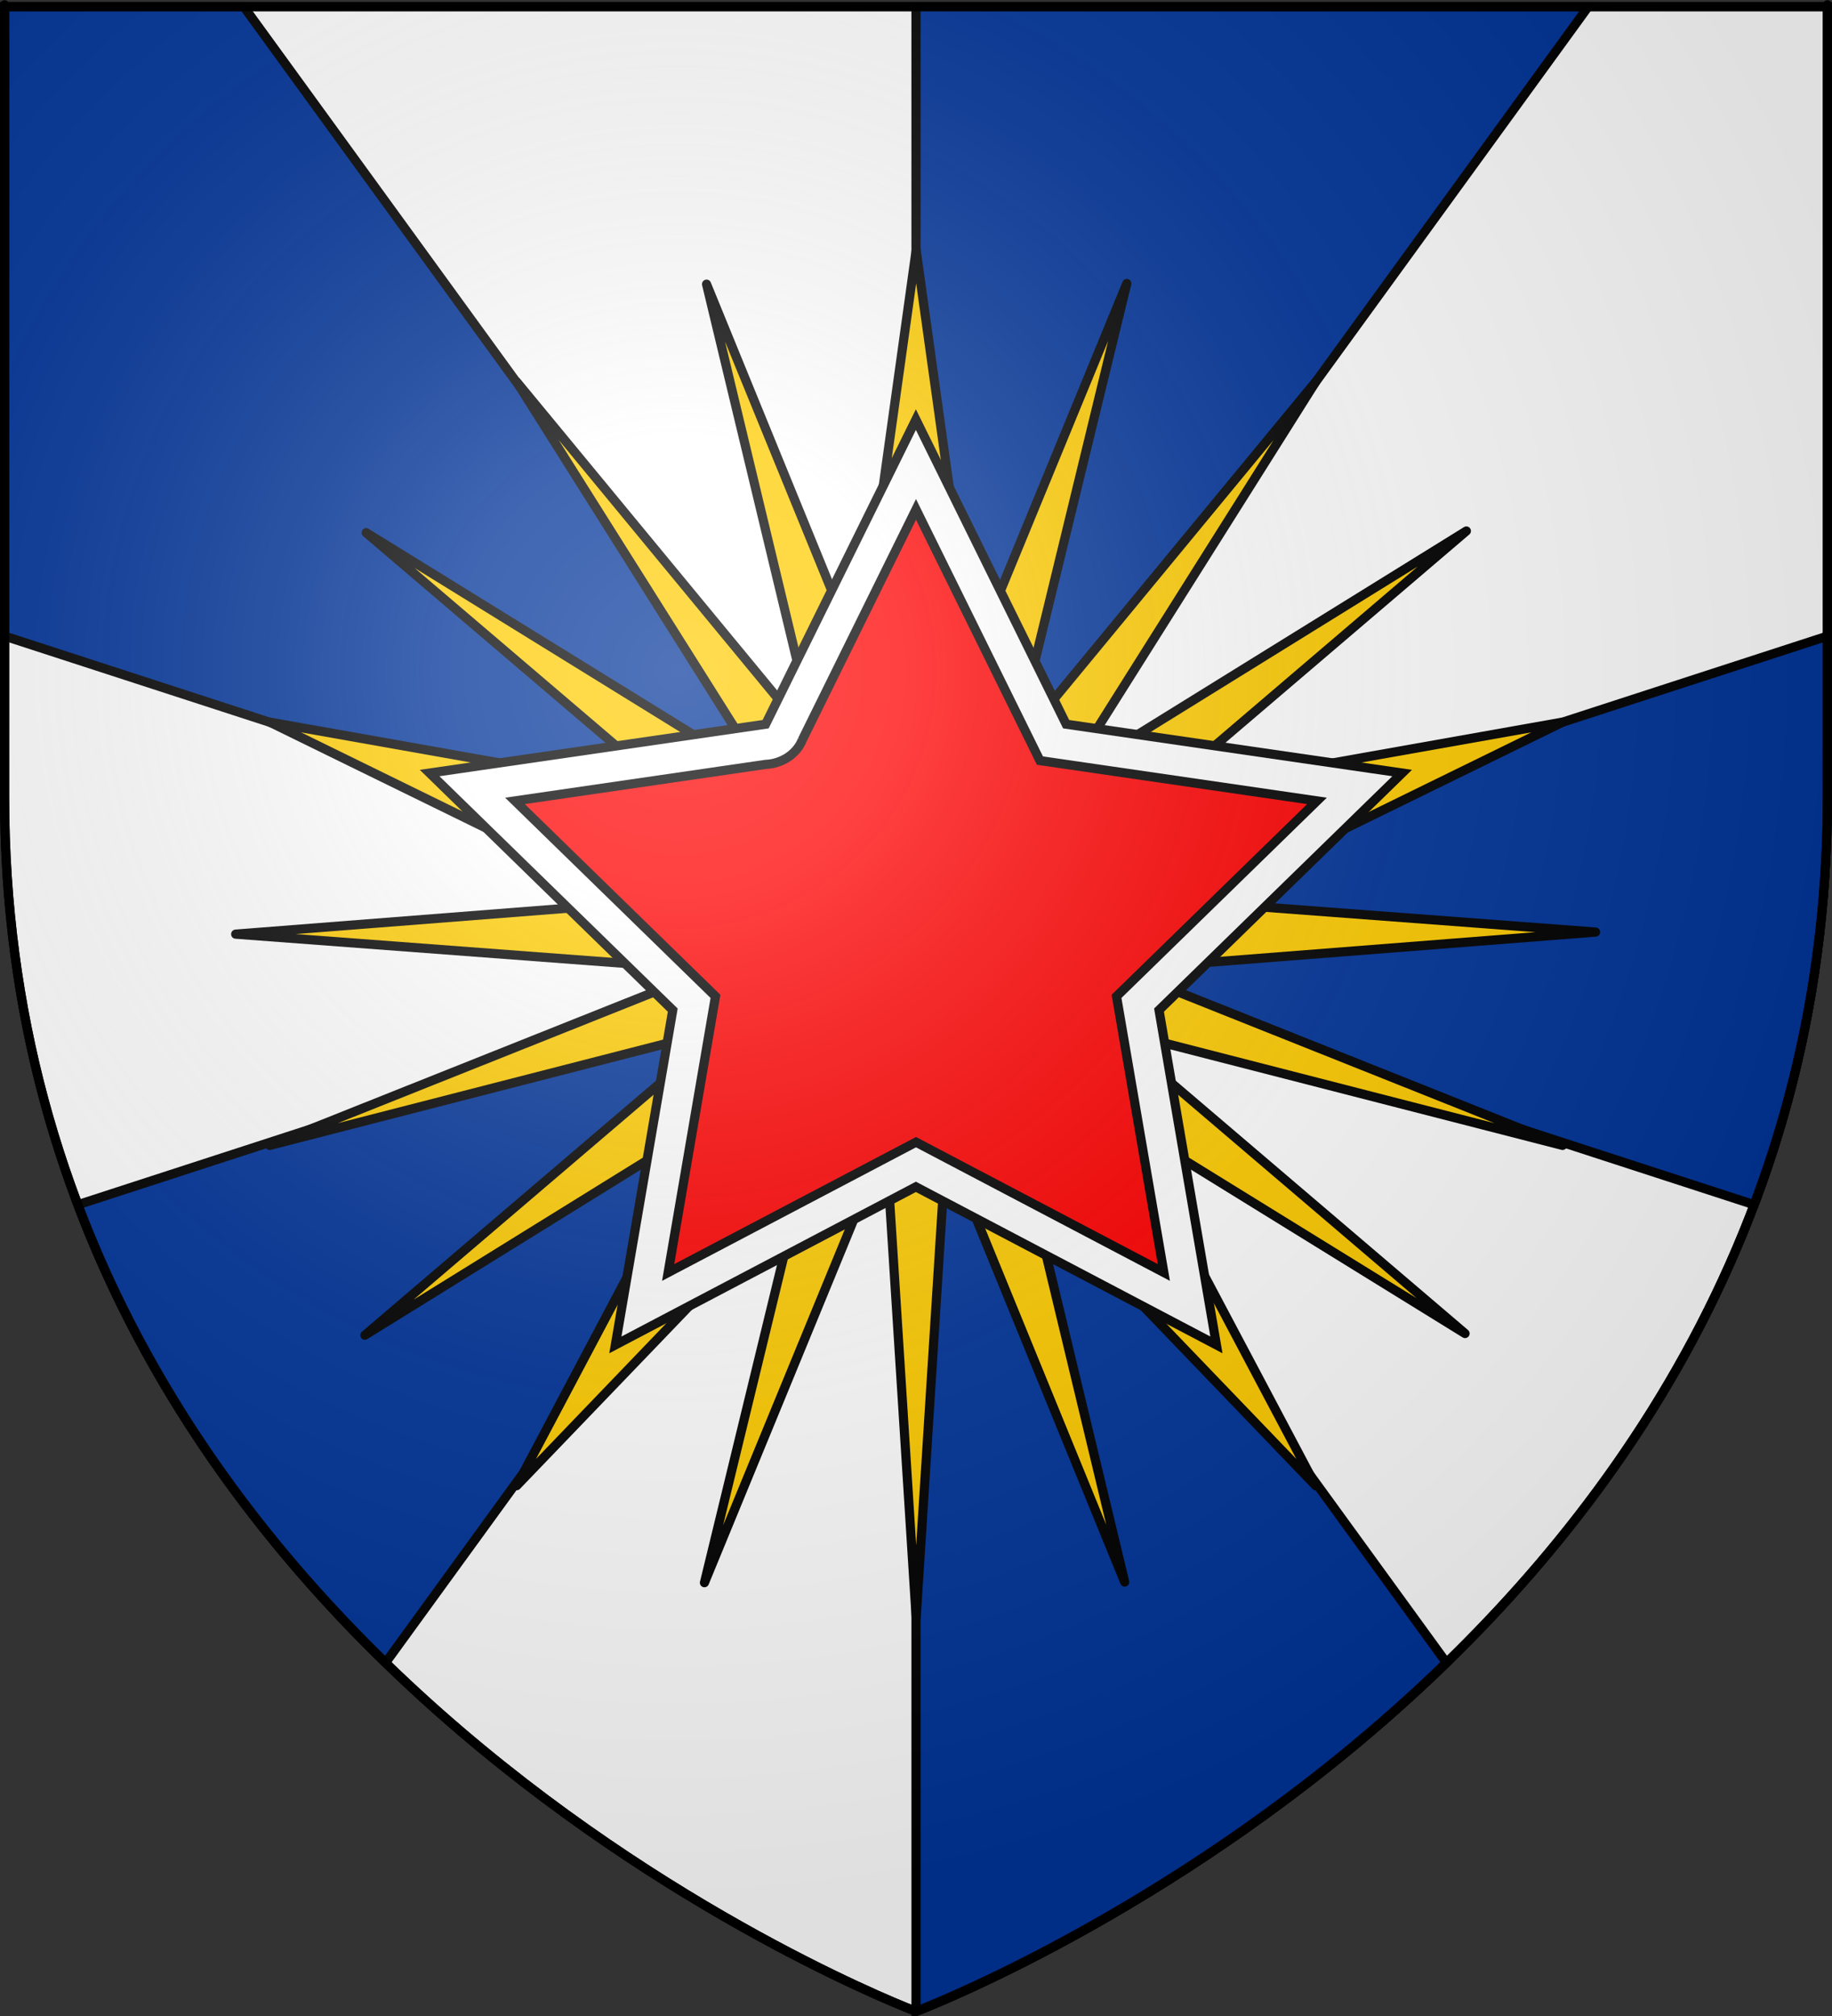 <?xml version="1.0" encoding="UTF-8" standalone="no"?>
<svg
   height="660"
   width="600"
   version="1.0"
   id="svg2"
   sodipodi:version="0.32"
   inkscape:version="1.1.1 (3bf5ae0d25, 2021-09-20)"
   sodipodi:docname="Coat of Arms of the Massey University.svg"
   inkscape:export-filename="/Users/olivier/Desktop/Blason Rouge/Blason_Vide_3D.png"
   inkscape:export-xdpi="144"
   inkscape:export-ydpi="144"
   inkscape:output_extension="org.inkscape.output.svg.inkscape"
   xmlns:inkscape="http://www.inkscape.org/namespaces/inkscape"
   xmlns:sodipodi="http://sodipodi.sourceforge.net/DTD/sodipodi-0.dtd"
   xmlns:xlink="http://www.w3.org/1999/xlink"
   xmlns="http://www.w3.org/2000/svg"
   xmlns:svg="http://www.w3.org/2000/svg"
   xmlns:rdf="http://www.w3.org/1999/02/22-rdf-syntax-ns#"
   xmlns:cc="http://creativecommons.org/ns#"
   xmlns:dc="http://purl.org/dc/elements/1.1/">
  <rect width="100%" height="100%" fill="#333333" stroke="none"/>
  <sodipodi:namedview
     inkscape:window-height="1017"
     inkscape:window-width="1920"
     inkscape:pageshadow="2"
     inkscape:pageopacity="0.0"
     guidetolerance="10.0"
     gridtolerance="10.0"
     objecttolerance="10.0"
     borderopacity="1.0"
     bordercolor="#666666"
     pagecolor="#ffffff"
     id="base"
     showgrid="true"
     height="660px"
     inkscape:zoom="0.59161267"
     inkscape:cx="-1.6902951"
     inkscape:cy="161.42318"
     inkscape:window-x="-8"
     inkscape:window-y="-8"
     inkscape:current-layer="layer3"
     inkscape:pagecheckerboard="0"
     inkscape:window-maximized="1">
    <inkscape:grid
       type="xygrid"
       id="grid2468" />
  </sodipodi:namedview>
  <desc
     id="desc4">Flag of Canton of Valais (Wallis)</desc>
  <defs
     id="defs6">
    <linearGradient
       id="linearGradient2893">
      <stop
         style="stop-color:white;stop-opacity:0.314;"
         offset="0"
         id="stop2895" />
      <stop
         id="stop2897"
         offset="0.19"
         style="stop-color:white;stop-opacity:0.251;" />
      <stop
         style="stop-color:#6b6b6b;stop-opacity:0.125;"
         offset="0.6"
         id="stop2901" />
      <stop
         style="stop-color:black;stop-opacity:0.125;"
         offset="1"
         id="stop2899" />
    </linearGradient>
    <linearGradient
       id="linearGradient2885">
      <stop
         id="stop2887"
         offset="0"
         style="stop-color:white;stop-opacity:1;" />
      <stop
         style="stop-color:white;stop-opacity:1;"
         offset="0.229"
         id="stop2891" />
      <stop
         id="stop2889"
         offset="1"
         style="stop-color:black;stop-opacity:1;" />
    </linearGradient>
    <linearGradient
       id="linearGradient2955">
      <stop
         id="stop2867"
         offset="0"
         style="stop-color:#fd0000;stop-opacity:1;" />
      <stop
         style="stop-color:#e77275;stop-opacity:0.659;"
         offset="0.5"
         id="stop2873" />
      <stop
         style="stop-color:black;stop-opacity:0.323;"
         offset="1"
         id="stop2959" />
    </linearGradient>
    <radialGradient
       inkscape:collect="always"
       xlink:href="#linearGradient2955"
       id="radialGradient2961"
       cx="225.524"
       cy="218.901"
       fx="225.524"
       fy="218.901"
       r="300"
       gradientTransform="matrix(-4.167939e-4,2.183,-1.884,-3.599562e-4,615.597,-289.121)"
       gradientUnits="userSpaceOnUse" />
    <polygon
       id="star"
       transform="scale(53,53)"
       points="0,-1 0.588,0.809 -0.951,-0.309 0.951,-0.309 -0.588,0.809 0,-1 " />
    <clipPath
       id="clip">
      <path
         d="M 0,-200 L 0,600 L 300,600 L 300,-200 L 0,-200 z "
         id="path10" />
    </clipPath>
    <radialGradient
       inkscape:collect="always"
       xlink:href="#linearGradient2955"
       id="radialGradient1911"
       gradientUnits="userSpaceOnUse"
       gradientTransform="matrix(-4.167939e-4,2.183,-1.884,-3.599562e-4,615.597,-289.121)"
       cx="225.524"
       cy="218.901"
       fx="225.524"
       fy="218.901"
       r="300" />
    <radialGradient
       inkscape:collect="always"
       xlink:href="#linearGradient2955"
       id="radialGradient2865"
       gradientUnits="userSpaceOnUse"
       gradientTransform="matrix(0,1.749,-1.593,-1.049767e-7,551.788,-191.29)"
       cx="225.524"
       cy="218.901"
       fx="225.524"
       fy="218.901"
       r="300" />
    <radialGradient
       inkscape:collect="always"
       xlink:href="#linearGradient2955"
       id="radialGradient2871"
       gradientUnits="userSpaceOnUse"
       gradientTransform="matrix(0,1.386,-1.323,-5.741131e-8,-158.082,-109.541)"
       cx="225.524"
       cy="218.901"
       fx="225.524"
       fy="218.901"
       r="300" />
    <radialGradient
       inkscape:collect="always"
       xlink:href="#linearGradient2893"
       id="radialGradient3163"
       gradientUnits="userSpaceOnUse"
       gradientTransform="matrix(1.353,0,0,1.349,-77.629,-85.747)"
       cx="221.445"
       cy="226.331"
       fx="221.445"
       fy="226.331"
       r="300" />
  </defs>
  <g
     inkscape:groupmode="layer"
     id="layer3"
     inkscape:label="Fond écu"
     style="display:inline">
    <path
       id="path2855"
       style="fill:#ffffff;fill-opacity:1;fill-rule:evenodd;stroke:#000000;stroke-width:3;stroke-linecap:butt;stroke-linejoin:miter;stroke-miterlimit:4;stroke-dasharray:none;stroke-opacity:1"
       d="m 300,658.5 c 0,0 298.5,-112.32 298.5,-397.772 0,-285.452 0,-258.552 0,-258.552 H 1.5 V 260.728 C 1.5,546.18 300,658.5 300,658.5 Z"
       sodipodi:nodetypes="cccccc" />
    <path
       style="display:inline;fill:#003399;fill-opacity:1;stroke:#000000;stroke-width:3;stroke-miterlimit:4;stroke-opacity:1"
       d="M 1.5,2.188 V 208.25 L 300,305.219 79.844,2.188 Z"
       id="path2195" />
    <path
       style="display:inline;fill:#003399;fill-opacity:1;stroke:#000000;stroke-width:3;stroke-miterlimit:4;stroke-opacity:1"
       d="m 300,305.219 -274.5,89.188 c 23.266,61.521 60.82,111.083 100.781,149.938 z"
       id="path2202" />
    <path
       style="display:inline;fill:#003399;fill-opacity:1;stroke:#000000;stroke-width:3;stroke-miterlimit:4;stroke-opacity:1"
       d="M 300,2.188 V 305.219 L 520.156,2.188 Z"
       id="path2211" />
    <path
       style="display:inline;fill:#003399;fill-opacity:1;stroke:#000000;stroke-width:3;stroke-miterlimit:4;stroke-opacity:1"
       d="m 598.5,208.25 -298.5,96.969 274.5,89.188 c 14.948,-39.526 24,-83.985 24,-133.688 0,-57.932 0,-17.431 0,-52.469 z"
       id="path2213" />
    <path
       style="display:inline;fill:#003399;fill-opacity:1;stroke:#000000;stroke-width:3;stroke-miterlimit:4;stroke-opacity:1"
       d="M 300,305.219 V 658.5 c 0,0 91.902,-34.606 173.719,-114.156 z"
       id="path2217" />
    <path
       sodipodi:type="star"
       style="fill:#ffcc00;fill-opacity:1;stroke:#000000;stroke-width:1.883;stroke-miterlimit:4;stroke-dasharray:none;stroke-dashoffset:0.501;stroke-linecap:round;stroke-linejoin:round"
       id="path4471"
       inkscape:flatsided="false"
       sodipodi:sides="5"
       sodipodi:cx="295"
       sodipodi:cy="325"
       sodipodi:r1="140"
       sodipodi:r2="28"
       sodipodi:arg1="-1.5707963"
       sodipodi:arg2="-0.94247777"
       inkscape:rounded="0"
       inkscape:randomized="0"
       d="m 295,185 16.458,117.348 116.69,-20.61 -106.518,51.915 55.66,104.61 L 295,353 l -82.29,85.262 55.66,-104.61 -106.518,-51.915 116.69,20.61 z"
       transform="matrix(1.59,0,0,1.597,-168.997,-213.519)" />
    <path
       sodipodi:type="star"
       style="fill:#ffcc00;fill-opacity:1;stroke:#000000;stroke-width:1.883;stroke-miterlimit:4;stroke-dasharray:none;stroke-dashoffset:0.501;stroke-linecap:round;stroke-linejoin:round"
       id="path4657"
       inkscape:flatsided="false"
       sodipodi:sides="10"
       sodipodi:cx="295"
       sodipodi:cy="325"
       sodipodi:r1="140"
       sodipodi:r2="28"
       sodipodi:arg1="-1.5707963"
       sodipodi:arg2="-1.2566371"
       inkscape:rounded="0"
       inkscape:randomized="0"
       d="m 295,185 8.652,113.37 73.637,-86.633 -59.637,96.804 L 428.148,281.738 323,325 428.148,368.262 317.652,341.458 377.29,438.262 303.652,351.63 295,465 286.348,351.63 212.71,438.262 272.348,341.458 161.852,368.262 267,325 161.852,281.738 l 110.495,26.804 -59.637,-96.804 73.637,86.633 z"
       transform="matrix(1.512,0.491,-0.494,1.519,14.385,-333.038)" />
    <path
       sodipodi:type="star"
       style="fill:#ffcc00;fill-opacity:1;stroke:#000000;stroke-width:1.883;stroke-miterlimit:4;stroke-dasharray:none;stroke-dashoffset:0.501;stroke-linejoin:round;stroke-linecap:round"
       id="path4887"
       inkscape:flatsided="false"
       sodipodi:sides="5"
       sodipodi:cx="295"
       sodipodi:cy="325"
       sodipodi:r1="140"
       sodipodi:r2="14"
       sodipodi:arg1="-1.5707963"
       sodipodi:arg2="-0.94247777"
       inkscape:rounded="0"
       inkscape:randomized="0"
       d="m 295,185 8.229,128.674 124.919,-31.936 -119.833,47.589 68.975,108.936 L 295,339 212.71,438.262 281.685,329.326 161.852,281.738 286.771,313.674 Z"
       transform="matrix(1.59,0,0,-1.597,-168.997,824.915)"
       inkscape:transform-center-y="25.77209" />
    <path
       sodipodi:type="star"
       style="fill:#ffffff;fill-opacity:1;stroke:#000000;stroke-width:2.868;stroke-miterlimit:4;stroke-dasharray:none;stroke-dashoffset:0.501"
       id="path1919"
       inkscape:flatsided="false"
       sodipodi:sides="5"
       sodipodi:cx="297.56055"
       sodipodi:cy="290.32504"
       sodipodi:r1="160.0883"
       sodipodi:r2="80.044159"
       sodipodi:arg1="-1.5707963"
       sodipodi:arg2="-0.9424778"
       inkscape:rounded="0"
       inkscape:randomized="0"
       d="m 297.561,130.237 47.049,95.331 105.204,15.287 -76.126,74.205 17.971,104.779 -94.098,-49.47 -94.098,49.47 17.971,-104.779 -76.127,-74.205 105.204,-15.287 z"
       inkscape:transform-center-y="-15.992263"
       transform="matrix(1.046,0,0,1.046,-11.287,1.145)"
       inkscape:transform-center-x="-1.457034e-05" />
    <path
       id="path2019"
       style="fill:#ff0000;fill-opacity:1;stroke:#000000;stroke-width:3;stroke-miterlimit:4;stroke-dasharray:none;stroke-dashoffset:0.501"
       inkscape:transform-center-x="-1.457034e-05"
       inkscape:transform-center-y="-15.992263"
       d="m 262.746,242.256 c -1.877,4.782 -6.937,7.804 -11.963,7.988 -27.374,3.985 -54.749,7.97 -82.123,11.955 21.889,21.332 43.777,42.664 65.666,63.996 -5.164,30.131 -10.334,60.262 -15.5,90.393 27.058,-14.222 54.116,-28.444 81.174,-42.666 27.057,14.222 54.115,28.444 81.172,42.666 -5.166,-30.131 -10.334,-60.261 -15.498,-90.393 21.886,-21.332 43.771,-42.664 65.656,-63.996 C 401.082,257.799 370.834,253.401 340.586,249 327.057,221.589 313.529,194.178 300,166.768 c -12.418,25.163 -24.836,50.326 -37.254,75.488 z" />
  </g>
  <g
     inkscape:groupmode="layer"
     id="layer4"
     inkscape:label="Meubles"
     style="display:inline"
     sodipodi:insensitive="true" />
  <g
     inkscape:groupmode="layer"
     id="layer2"
     inkscape:label="Reflet final"
     sodipodi:insensitive="true"
     style="display:inline">
    <path
       sodipodi:nodetypes="cccccc"
       d="m 300,658.5 c 0,0 298.5,-112.32 298.5,-397.772 0,-285.452 0,-258.552 0,-258.552 H 1.5 V 260.728 C 1.5,546.18 300,658.5 300,658.5 Z"
       style="opacity:1;fill:url(#radialGradient3163);fill-opacity:1;fill-rule:evenodd;stroke:none;stroke-width:1px;stroke-linecap:butt;stroke-linejoin:miter;stroke-opacity:1"
       id="path2875"
       inkscape:export-xdpi="144"
       inkscape:export-ydpi="144" />
  </g>
  <g
     inkscape:groupmode="layer"
     id="layer1"
     inkscape:label="Contour final"
     sodipodi:insensitive="true"
     style="display:inline">
    <path
       sodipodi:nodetypes="cccccc"
       d="m 300,658.5 c 0,0 -298.5,-112.32 -298.5,-397.772 0,-285.452 0,-258.552 0,-258.552 H 598.5 V 260.728 c 0,285.452 -298.5,397.772 -298.5,397.772 z"
       style="opacity:1;fill:none;fill-opacity:1;fill-rule:evenodd;stroke:#000000;stroke-width:3;stroke-linecap:butt;stroke-linejoin:miter;stroke-miterlimit:4;stroke-dasharray:none;stroke-opacity:1"
       id="path1411"
       inkscape:export-xdpi="144"
       inkscape:export-ydpi="144" />
  </g>
</svg>
